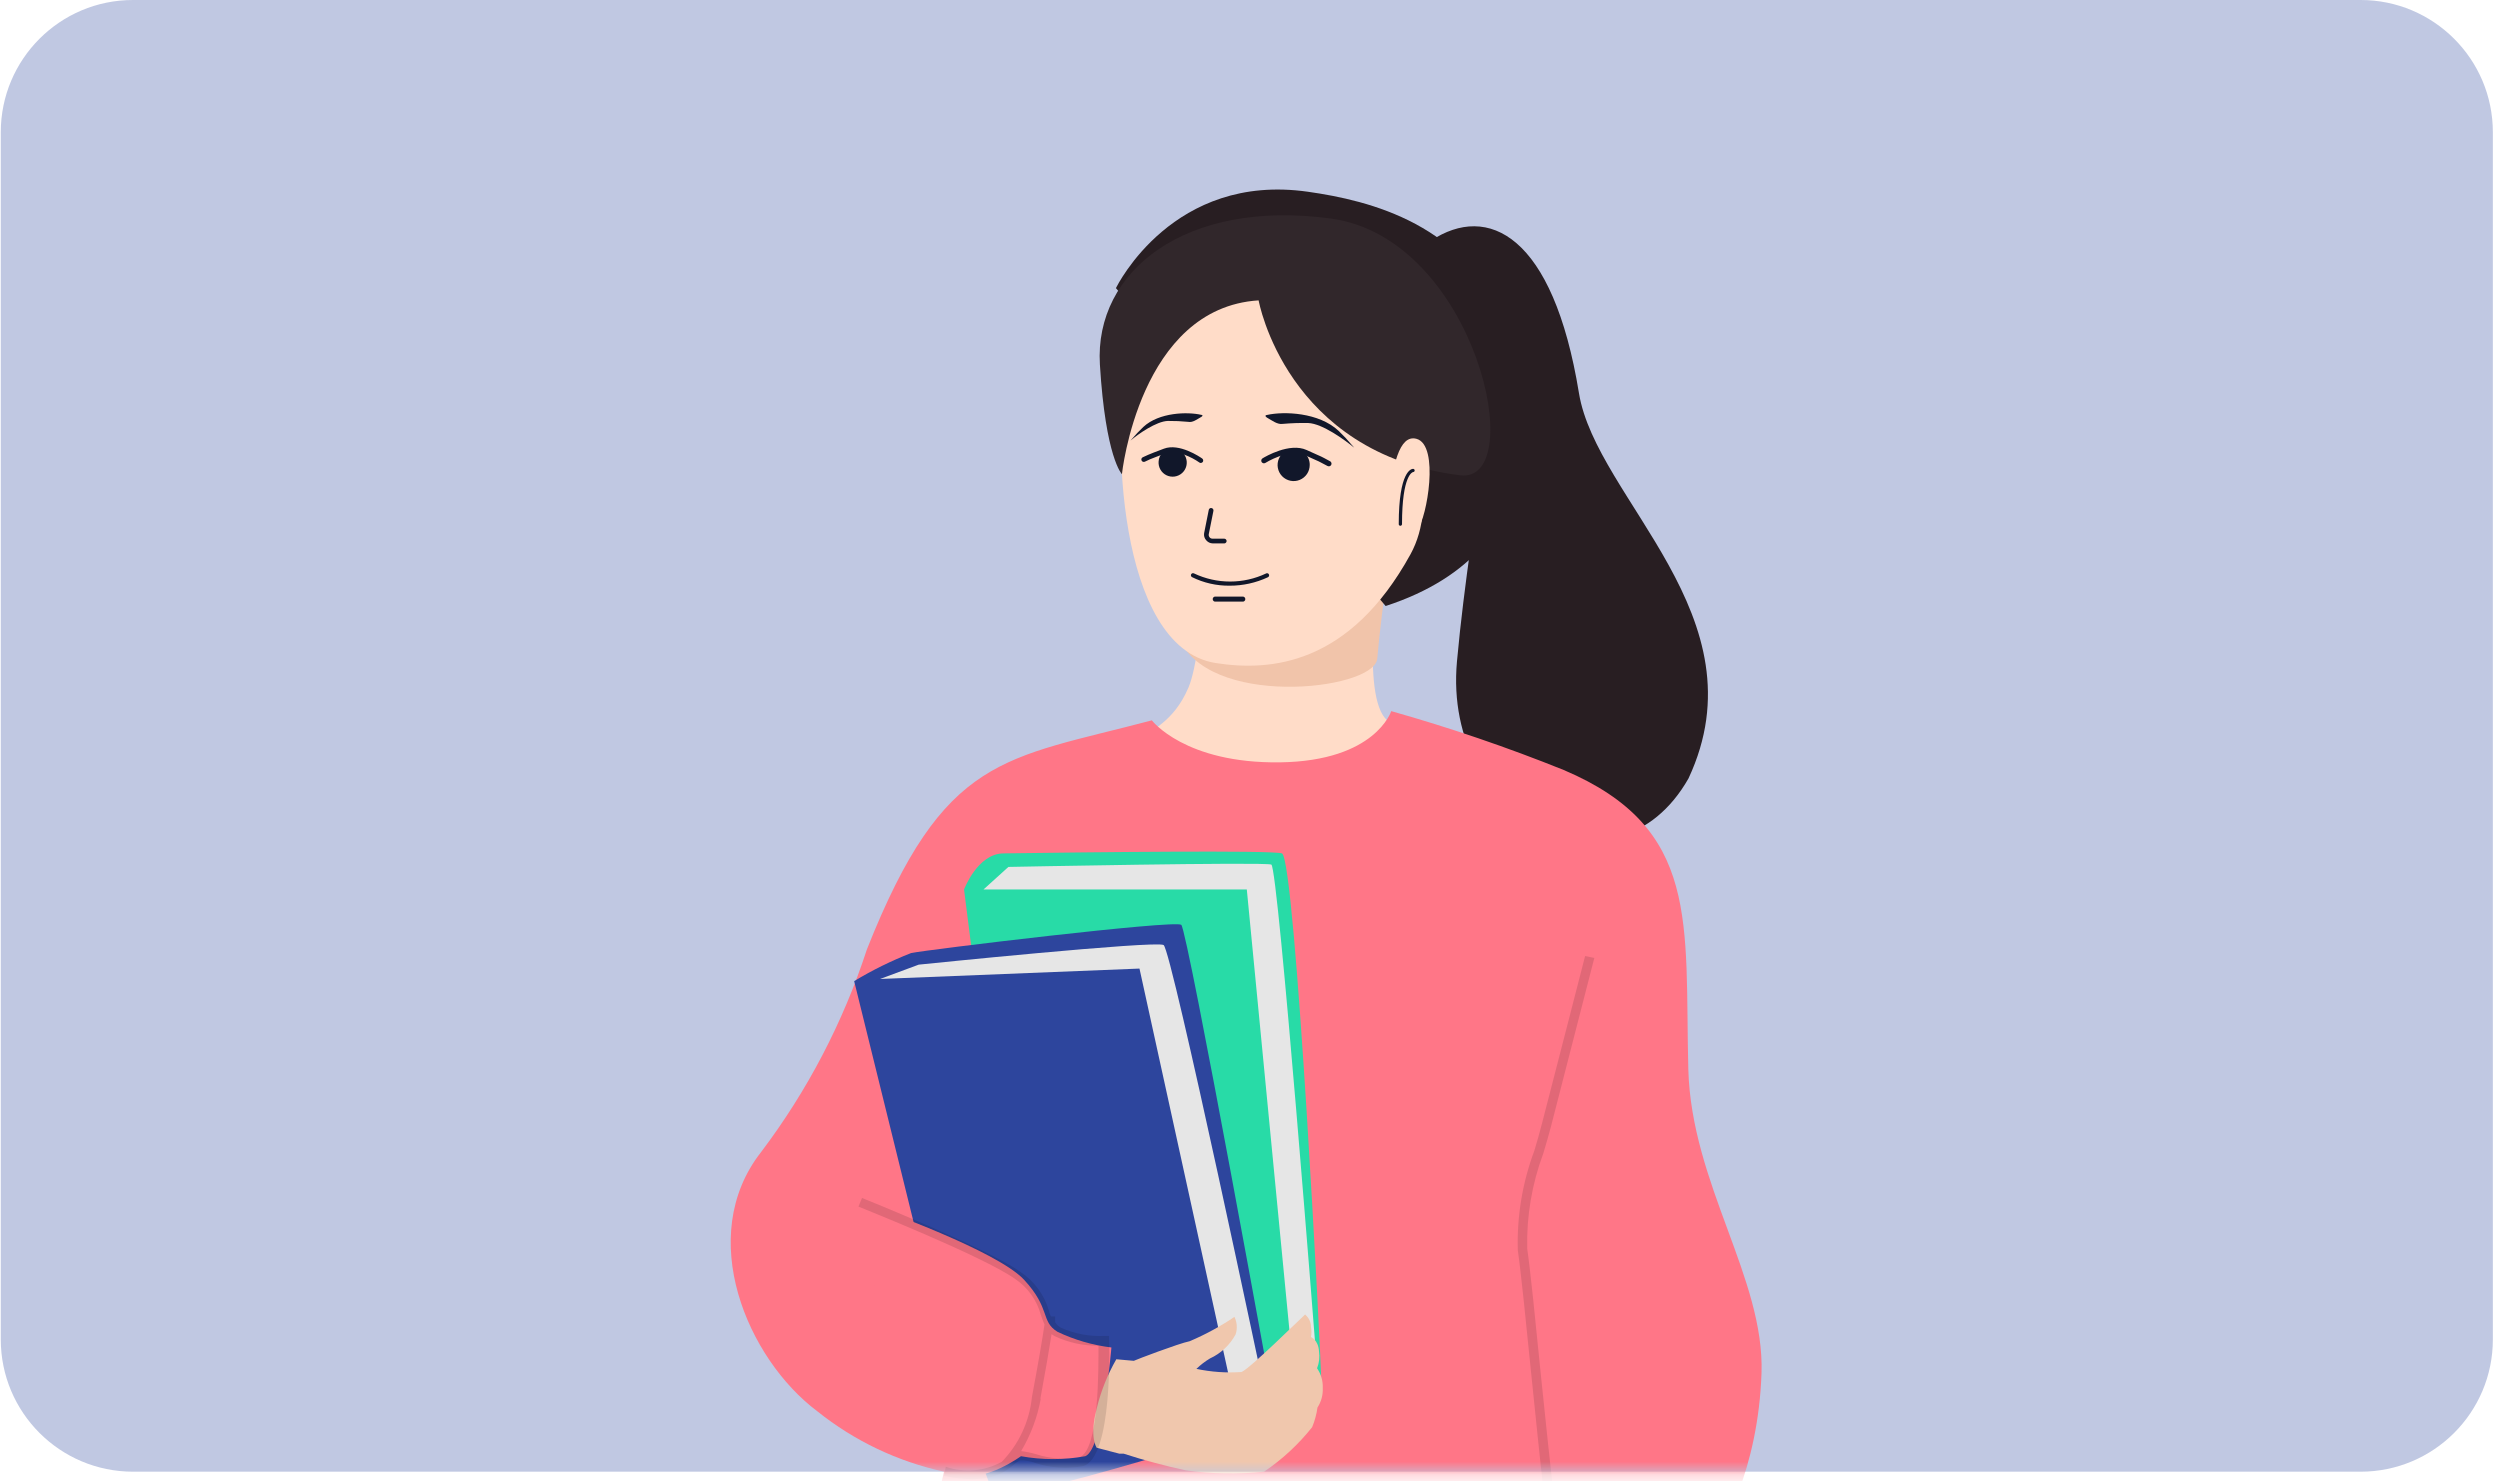 <svg width="189" height="112" viewBox="0 0 189 112" fill="none" xmlns="http://www.w3.org/2000/svg">
<g id="Group 3402">
<path id="Rectangle 390" d="M0.059 10C0.059 4.477 4.536 0 10.059 0H178.46C183.982 0 188.46 4.477 188.46 10V101.26C188.46 106.783 183.982 111.26 178.46 111.26H10.059C4.536 111.26 0.059 106.783 0.059 101.26V10Z" fill="#C0C8E2"/>
<path id="Vector" d="M108.178 18.197C112.477 15.341 117.416 17.731 119.37 29.726C120.674 37.734 133.363 46.625 127.651 58.848C122.196 68.452 109.041 62.165 110.147 49.996C111.253 37.828 114.054 27.683 111.005 25.699C107.196 23.294 108.178 18.197 108.178 18.197Z" fill="#281E22"/>
<g id="Clip path group">
<mask id="mask0_1_1582" style="mask-type:luminance" maskUnits="userSpaceOnUse" x="0" y="0" width="189" height="112">
<g id="clip-path">
<path id="Vector_2" d="M188.46 0H0.059V111.26H188.46V0Z" fill="white"/>
</g>
</mask>
<g mask="url(#mask0_1_1582)">
<g id="Group">
<path id="Vector_3" fill-rule="evenodd" clip-rule="evenodd" d="M91.604 37.636C91.604 37.636 91.025 49.207 89.853 51.966C88.681 54.725 86.886 55.096 86.575 55.838C86.263 56.58 85.522 58.508 86.575 59.028C87.628 59.547 94.645 60.185 94.957 60.229C95.268 60.274 101.543 59.814 101.855 59.71C102.166 59.606 106.305 54.696 106.305 54.696C106.305 54.696 104.94 55.363 104.258 53.464C103.027 50.067 104.495 40.796 105.059 37.146L91.604 37.636Z" fill="#FFDCC8"/>
<path id="Vector_4" fill-rule="evenodd" clip-rule="evenodd" d="M89.745 40.054C89.745 40.054 89.606 43.733 89.067 48.062C91.1 53.597 103.752 52.221 104.116 49.84C104.481 45.589 105.385 40.069 105.385 40.069L89.745 40.054Z" fill="#F1C4AA"/>
<path id="Vector_5" fill-rule="evenodd" clip-rule="evenodd" d="M71.369 111.26C71.369 111.26 69.886 117.046 70.286 119.197C70.852 120.803 71.885 122.203 73.253 123.217C73.253 123.217 72.867 129.581 73.016 130.263C73.164 130.946 82.065 134.996 95.001 132.637C103.041 131.154 110.971 129.127 118.736 126.57L118.202 118.855L123.958 122.089L125.62 118.9C126.667 118.5 127.663 117.978 128.587 117.342C130.218 116.245 132.933 110.963 133.171 103.798C133.408 96.633 127.875 89.512 127.637 80.849C127.355 69.753 128.587 62.617 118.217 58.211C113.953 56.496 109.6 55.01 105.177 53.761C105.177 53.761 103.991 57.529 96.781 57.633C89.571 57.736 87.079 54.458 87.079 54.458C75.879 57.425 71.399 56.995 65.539 71.77C63.739 77.292 61.032 82.476 57.528 87.109C52.544 93.488 56.505 102.73 61.786 106.691C64.586 108.932 67.865 110.496 71.369 111.26Z" fill="#FF7687"/>
<path id="Vector_6" fill-rule="evenodd" clip-rule="evenodd" d="M73.416 71.459L72.882 67.246C72.882 67.246 73.891 64.546 75.849 64.516C82.362 64.427 96.129 64.264 96.915 64.516C97.938 64.932 99.882 102.924 99.882 104.244C99.882 105.564 93.829 105.89 93.829 105.89L85.195 91.219L73.416 71.459Z" fill="#28DBA7"/>
<path id="Vector_7" fill-rule="evenodd" clip-rule="evenodd" d="M70.271 97.271L64.575 74.173C65.945 73.344 67.385 72.635 68.877 72.052C70.034 71.8 88.829 69.53 89.304 69.916C89.779 70.302 96.484 107.329 96.484 107.329C96.484 107.329 76.027 113.93 75.167 112.892C74.306 111.854 70.271 97.271 70.271 97.271Z" fill="#2D459D"/>
<path id="Vector_8" fill-rule="evenodd" clip-rule="evenodd" d="M66.34 91.353C66.34 91.353 75.389 94.557 77.422 96.752C79.454 98.948 78.653 99.882 79.944 100.684C81.231 101.296 82.608 101.697 84.023 101.87C84.023 101.87 83.385 109.555 82.05 110.089C80.441 110.381 78.793 110.381 77.184 110.089C77.184 110.089 74.573 112.002 72.734 111.483C70.894 110.964 66.103 104.644 65.984 104.066C65.865 103.487 66.325 91.456 66.325 91.456L66.34 91.353Z" fill="#FF7687"/>
<path id="Vector_9" fill-rule="evenodd" clip-rule="evenodd" d="M69.456 72.927C69.456 72.927 87.361 71.088 87.969 71.444C88.578 71.8 95.713 105.742 95.758 105.935C95.068 106.384 94.332 106.757 93.562 107.047L86.145 73.224L66.533 74.01L69.456 72.927Z" fill="#E6E6E6"/>
<path id="Vector_10" fill-rule="evenodd" clip-rule="evenodd" d="M76.235 65.54C76.235 65.54 95.594 65.154 96.114 65.362C96.633 65.569 99.496 102.449 99.496 102.449L97.701 102.849L94.259 67.246H74.351L76.235 65.54Z" fill="#E6E6E6"/>
<path id="Vector_11" fill-rule="evenodd" clip-rule="evenodd" d="M98.68 99.393C98.814 99.505 98.923 99.646 98.997 99.805C99.071 99.964 99.11 100.137 99.11 100.312C99.159 100.567 99.159 100.829 99.11 101.084C99.11 101.084 99.659 101.277 99.718 102.167C99.781 102.598 99.73 103.037 99.57 103.443C99.871 103.877 100.022 104.398 100 104.926C100.028 105.451 99.888 105.97 99.6 106.41C99.531 106.919 99.397 107.418 99.199 107.893C98.166 109.194 96.941 110.33 95.565 111.26C93.59 111.469 91.597 111.434 89.631 111.157C88.048 110.815 86.484 110.394 84.943 109.896H84.691H84.617L82.911 109.451C82.911 109.451 82.332 108.664 82.911 106.484C83.225 105.178 83.725 103.924 84.394 102.76L85.715 102.879C85.892 102.79 89.082 101.573 89.942 101.395C91.126 100.893 92.259 100.277 93.325 99.556C93.524 99.968 93.556 100.441 93.414 100.876C92.982 101.68 92.3 102.321 91.47 102.701C91.101 102.924 90.757 103.188 90.447 103.487C91.568 103.724 92.716 103.803 93.859 103.724C94.511 103.457 98.309 99.689 98.68 99.363V99.393Z" fill="#F0C7AD"/>
<path id="Vector_12" opacity="0.12" d="M120.531 72.423C120.531 72.423 118.069 82.021 117.253 85.166C117.09 85.804 116.882 86.486 116.674 87.198C115.813 89.502 115.4 91.949 115.458 94.408C115.68 95.891 116.096 99.971 116.496 104.006C116.837 107.255 117.164 110.459 117.372 112.284C117.363 112.412 117.363 112.541 117.372 112.67C117.846 116.571 118.069 118.47 113.233 120.087C108.117 121.835 102.854 123.116 97.508 123.914C89.8 125.109 81.944 124.948 74.291 123.44L74.425 122.742C81.997 124.248 89.775 124.413 97.404 123.232C102.713 122.421 107.94 121.145 113.025 119.419C117.297 117.936 117.09 116.274 116.659 112.773V112.388C116.452 110.637 116.125 107.388 115.784 104.095C115.384 100.09 114.968 96.025 114.746 94.527C114.671 91.963 115.094 89.408 115.992 87.005C116.2 86.323 116.392 85.641 116.556 85.003C117.268 82.303 119.819 72.304 119.834 72.275L120.531 72.423ZM118.736 113.5C118.736 113.5 123.483 117.728 125.887 117.728C128.29 117.728 128.542 116.363 128.542 116.349L129.21 116.556C129.21 116.556 128.69 118.44 125.887 118.44C123.083 118.44 118.291 113.99 118.276 113.99L118.736 113.5ZM75.716 110.533C77.019 109.2 77.829 107.463 78.015 105.608C78.505 102.997 78.816 101.158 78.964 100.134C78.859 99.892 78.764 99.644 78.683 99.392C78.385 98.298 77.706 97.346 76.769 96.707C74.321 94.957 64.901 91.233 64.901 91.219L65.168 90.566C65.168 90.566 74.603 94.349 77.125 96.144C78.183 96.84 78.957 97.893 79.306 99.111C79.306 99.259 79.409 99.392 79.454 99.526H79.766C79.766 99.526 79.766 99.674 79.766 99.956C79.87 100.13 80.018 100.273 80.196 100.372C81.229 100.836 82.358 101.05 83.489 100.995H83.845V101.351C83.845 101.351 84.171 110.252 81.857 110.845C80.664 111.059 79.436 110.978 78.282 110.608C77.904 110.46 77.5 110.395 77.095 110.415C76.943 110.486 76.802 110.581 76.68 110.697C75.953 111.305 74.766 112.299 71.354 111.572L71.503 110.889C72.192 111.126 72.923 111.215 73.648 111.151C74.374 111.087 75.078 110.872 75.716 110.519V110.533ZM78.683 105.742C78.429 107.14 77.927 108.482 77.199 109.703C77.586 109.751 77.968 109.83 78.341 109.94C79.379 110.278 80.484 110.36 81.561 110.177C83.118 109.777 83.044 103.309 83.044 101.736C81.896 101.749 80.759 101.5 79.721 101.01L79.499 100.861C79.335 101.914 79.053 103.576 78.653 105.742H78.683Z" fill="black"/>
</g>
</g>
</g>
<g id="Group 3398">
<g id="Group 3396">
<path id="Vector_13" d="M84.363 21.78C84.483 21.561 88.69 13.042 98.877 14.496C103.558 15.161 110.912 16.938 113.841 24.683C115.619 29.382 118.086 41.467 104.755 45.815L84.363 21.78Z" fill="#281E22"/>
<path id="Vector_14" d="M91.904 50.125C96.064 50.779 102.029 50.273 106.631 41.908C110.95 34.059 99.798 19.297 94.924 19.54C85.205 20.036 86.221 23.765 85.19 27.97C84.158 32.175 84.337 48.925 91.904 50.125Z" fill="#FFDCC8"/>
<path id="Vector_15" d="M95.152 22.708C95.152 22.708 97.21 34.286 110.39 35.933C115.631 36.587 111.61 18.027 100.626 16.525C89.643 15.022 82.721 20.492 83.152 27.558C83.584 34.624 84.818 35.848 84.818 35.848C84.818 35.848 86.137 23.273 95.152 22.708Z" fill="#31272B"/>
<path id="Vector_16" d="M92.955 44.278C91.97 44.289 90.997 44.067 90.114 43.629C90.096 43.619 90.08 43.605 90.067 43.589C90.054 43.572 90.044 43.554 90.038 43.534C90.033 43.514 90.031 43.493 90.033 43.472C90.036 43.451 90.042 43.431 90.052 43.413C90.062 43.395 90.076 43.379 90.092 43.366C90.108 43.353 90.127 43.343 90.147 43.337C90.167 43.332 90.188 43.33 90.209 43.332C90.23 43.335 90.249 43.341 90.268 43.351C91.12 43.756 92.052 43.965 92.995 43.965C93.938 43.965 94.87 43.756 95.722 43.351C95.741 43.342 95.761 43.337 95.781 43.335C95.802 43.334 95.823 43.337 95.842 43.344C95.862 43.351 95.879 43.362 95.895 43.376C95.91 43.39 95.922 43.407 95.93 43.425C95.94 43.444 95.945 43.465 95.946 43.486C95.948 43.507 95.945 43.528 95.938 43.548C95.931 43.568 95.92 43.586 95.906 43.601C95.892 43.617 95.875 43.63 95.856 43.639C94.948 44.063 93.958 44.282 92.955 44.278Z" fill="#11172A"/>
<path id="Vector_17" d="M93.922 45.483H91.904C91.876 45.488 91.848 45.486 91.821 45.479C91.794 45.471 91.769 45.458 91.748 45.44C91.726 45.422 91.709 45.399 91.698 45.374C91.686 45.348 91.68 45.321 91.68 45.292C91.68 45.264 91.686 45.237 91.698 45.211C91.709 45.186 91.726 45.163 91.748 45.145C91.769 45.127 91.794 45.114 91.821 45.106C91.848 45.099 91.876 45.097 91.904 45.102H93.922C93.95 45.097 93.978 45.099 94.005 45.106C94.032 45.114 94.057 45.127 94.078 45.145C94.1 45.163 94.117 45.186 94.129 45.211C94.14 45.237 94.146 45.264 94.146 45.292C94.146 45.321 94.14 45.348 94.129 45.374C94.117 45.399 94.1 45.422 94.078 45.44C94.057 45.458 94.032 45.471 94.005 45.479C93.978 45.486 93.95 45.488 93.922 45.483Z" fill="#11172A"/>
<path id="Vector_18" d="M92.573 41.081H91.685C91.59 41.08 91.497 41.058 91.411 41.017C91.326 40.975 91.25 40.916 91.189 40.843C91.125 40.772 91.077 40.688 91.049 40.596C91.022 40.504 91.015 40.407 91.031 40.312L91.383 38.547C91.388 38.524 91.397 38.502 91.41 38.482C91.423 38.463 91.441 38.446 91.46 38.433C91.48 38.42 91.502 38.411 91.526 38.407C91.549 38.403 91.573 38.403 91.596 38.408C91.642 38.419 91.683 38.447 91.709 38.487C91.734 38.527 91.744 38.575 91.735 38.621L91.383 40.382C91.375 40.423 91.376 40.466 91.387 40.507C91.397 40.548 91.416 40.587 91.444 40.619C91.471 40.652 91.504 40.678 91.543 40.697C91.581 40.715 91.623 40.724 91.665 40.724H92.553C92.6 40.724 92.646 40.743 92.679 40.776C92.713 40.81 92.732 40.855 92.732 40.902C92.731 40.946 92.714 40.988 92.685 41.021C92.656 41.054 92.616 41.075 92.573 41.081Z" fill="#11172A"/>
<path id="Vector_19" d="M99.015 35.145C99.016 35.388 98.946 35.625 98.812 35.827C98.678 36.028 98.487 36.185 98.263 36.278C98.039 36.37 97.793 36.394 97.556 36.345C97.319 36.296 97.101 36.178 96.932 36.005C96.763 35.832 96.649 35.612 96.605 35.374C96.561 35.136 96.59 34.89 96.687 34.668C96.784 34.446 96.945 34.258 97.149 34.129C97.354 33.999 97.592 33.934 97.835 33.94C97.991 33.942 98.146 33.974 98.29 34.035C98.434 34.097 98.565 34.186 98.675 34.298C98.784 34.41 98.871 34.542 98.929 34.688C98.988 34.833 99.017 34.989 99.015 35.145Z" fill="#11172A"/>
<path id="Vector_20" d="M100.453 35.254C100.42 35.253 100.388 35.244 100.359 35.229L99.908 34.991C99.765 34.912 99.617 34.84 99.466 34.778L98.608 34.391C97.721 33.989 96.337 34.585 95.663 34.996C95.617 35.024 95.561 35.033 95.509 35.021C95.456 35.009 95.41 34.977 95.38 34.932C95.366 34.909 95.356 34.883 95.352 34.856C95.348 34.829 95.349 34.802 95.356 34.776C95.362 34.749 95.374 34.725 95.39 34.703C95.406 34.681 95.426 34.663 95.45 34.649C95.653 34.525 97.493 33.439 98.777 34.019L99.635 34.406C99.796 34.472 99.953 34.547 100.106 34.629L100.547 34.867C100.589 34.887 100.623 34.921 100.643 34.964C100.664 35.006 100.668 35.053 100.657 35.099C100.646 35.144 100.62 35.184 100.583 35.213C100.546 35.241 100.5 35.255 100.453 35.254Z" fill="#11172A"/>
<path id="Vector_21" d="M87.59 34.897C87.575 35.109 87.624 35.321 87.73 35.505C87.837 35.689 87.995 35.837 88.186 35.93C88.377 36.023 88.592 36.056 88.802 36.027C89.012 35.997 89.209 35.905 89.367 35.763C89.525 35.621 89.636 35.435 89.688 35.229C89.739 35.023 89.728 34.806 89.655 34.606C89.582 34.407 89.452 34.233 89.28 34.109C89.108 33.984 88.903 33.913 88.691 33.906C88.553 33.896 88.414 33.915 88.284 33.96C88.153 34.005 88.033 34.076 87.93 34.168C87.827 34.261 87.744 34.373 87.686 34.498C87.627 34.624 87.595 34.759 87.59 34.897Z" fill="#11172A"/>
<path id="Vector_22" d="M90.778 35.001C90.741 35.002 90.704 34.989 90.674 34.966C90.104 34.565 88.924 33.974 88.126 34.267L87.352 34.56L86.95 34.718L86.544 34.907C86.499 34.925 86.449 34.926 86.403 34.908C86.358 34.891 86.321 34.856 86.301 34.812C86.291 34.79 86.285 34.767 86.285 34.742C86.284 34.718 86.288 34.694 86.297 34.671C86.306 34.649 86.319 34.628 86.336 34.611C86.353 34.593 86.373 34.579 86.395 34.569L86.797 34.386C86.94 34.322 86.94 34.322 87.223 34.212L87.992 33.92C89.157 33.479 90.714 34.545 90.887 34.664C90.926 34.693 90.952 34.736 90.96 34.784C90.968 34.832 90.958 34.881 90.932 34.922C90.914 34.946 90.891 34.965 90.864 34.979C90.838 34.993 90.808 35 90.778 35.001Z" fill="#11172A"/>
<path id="Vector_23" d="M101.196 32.571C99.709 31.172 97.051 31.083 95.787 31.371C95.722 31.371 95.638 31.42 95.677 31.475C95.726 31.537 95.789 31.586 95.861 31.619C96.163 31.782 96.57 32.115 96.987 32.045C97.624 31.989 98.265 31.967 98.906 31.981C99.977 32.025 101.672 33.265 102.377 33.845L101.732 33.111L101.196 32.571Z" fill="#11172A"/>
<path id="Vector_24" d="M86.434 32.279C87.629 31.163 89.796 31.124 90.813 31.362C90.867 31.362 90.932 31.401 90.902 31.446C90.86 31.494 90.807 31.533 90.748 31.56C90.505 31.689 90.173 31.962 89.836 31.892C89.322 31.842 88.805 31.818 88.289 31.823C87.426 31.848 86.043 32.814 85.463 33.31L85.988 32.725L86.434 32.279Z" fill="#11172A"/>
</g>
<g id="Group 3397">
<path id="Vector_25" d="M107.08 33.173C105.8 32.834 105.244 35.105 104.889 38.606C104.748 39.568 104.414 42.148 104.717 42.386C105.021 42.624 106.078 41.597 106.741 40.903L107.196 39.947C107.849 39.199 108.861 33.648 107.08 33.173Z" fill="#FFDCC8"/>
<path id="Vector_26" d="M105.866 39.749C105.834 39.749 105.803 39.736 105.78 39.714C105.757 39.691 105.745 39.66 105.745 39.628C105.745 35.58 106.716 35.444 106.827 35.444C106.859 35.444 106.89 35.457 106.913 35.479C106.936 35.502 106.949 35.533 106.949 35.565C106.949 35.581 106.947 35.597 106.941 35.611C106.936 35.626 106.927 35.639 106.916 35.651C106.906 35.662 106.892 35.671 106.878 35.677C106.864 35.684 106.848 35.687 106.832 35.687C106.802 35.687 105.992 35.879 105.992 39.628C105.991 39.661 105.977 39.691 105.954 39.714C105.93 39.737 105.899 39.749 105.866 39.749Z" fill="#11172A"/>
</g>
</g>
</g>
</svg>
